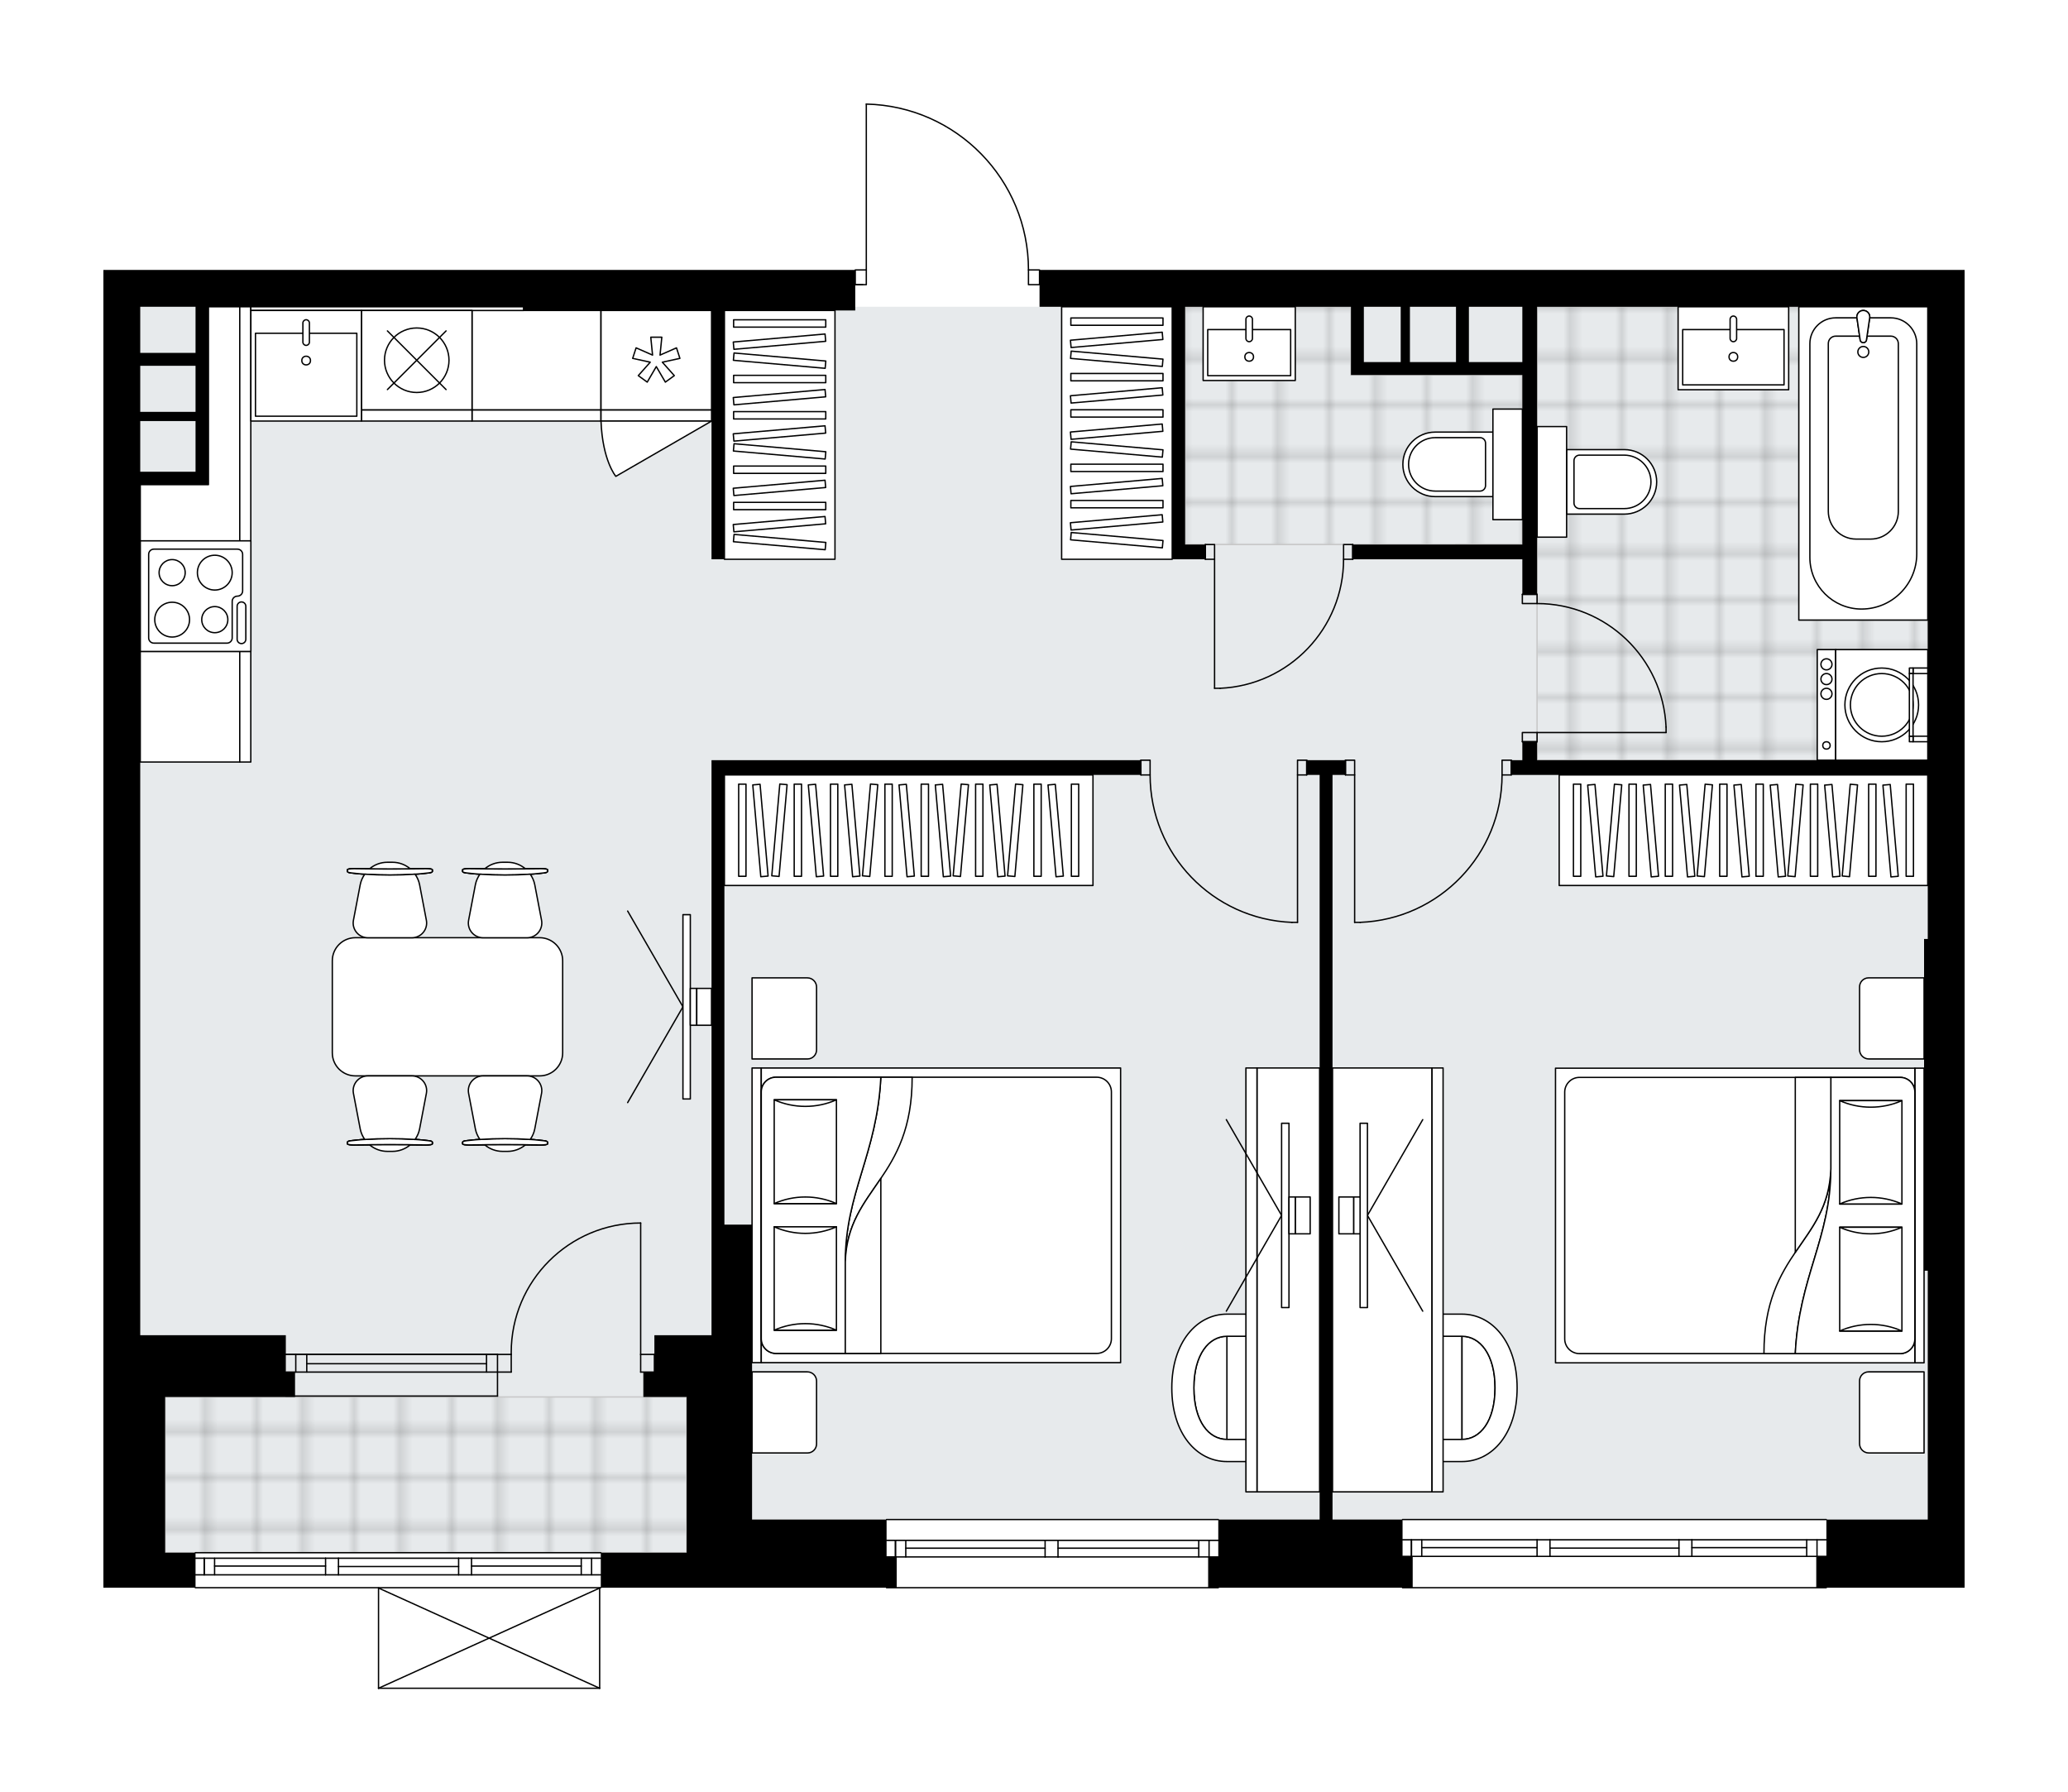 <svg xmlns="http://www.w3.org/2000/svg" xmlns:xlink="http://www.w3.org/1999/xlink" height="1733.13px" id="Layer_1" style="enable-background:new 0 0 2000 1733.13;" version="1.1" viewBox="0 0 2000 1733.13" width="2000px" x="0px" y="0px" xml:space="preserve">
<style type="text/css">
	.st0{fill:none;}
	.st1{opacity:0.25;fill:none;stroke:#070606;stroke-width:0.4;stroke-miterlimit:10;}
	.st2{fill:#FFFFFF;}
	.st3{fill:#E7EAEC;}
	.st4{fill:url(#SVGID_1_);stroke:#C8C8C8;stroke-width:1.3;stroke-miterlimit:10;}
	
		.st5{fill:url(#SVGID_00000158727662470647869270000012830414871807699103_);stroke:#C8C8C8;stroke-width:1.3;stroke-miterlimit:10;}
	
		.st6{fill:url(#SVGID_00000156580093330732840250000012269357204440360064_);stroke:#C8C8C8;stroke-width:1.3;stroke-miterlimit:10;}
	.st7{fill:none;stroke:#000000;stroke-width:1.3;stroke-linecap:round;stroke-linejoin:round;stroke-miterlimit:10;}
	.st8{fill:#FFFFFF;stroke:#000000;stroke-width:1.3;stroke-linecap:round;stroke-linejoin:round;stroke-miterlimit:10;}
	.st9{fill:none;stroke:#000000;stroke-width:1.3;stroke-linecap:round;stroke-linejoin:round;}
	.st10{fill:none;stroke:#000000;stroke-width:1.3;stroke-linecap:round;stroke-linejoin:round;stroke-dasharray:9.792,9.792;}
	.st11{font-family: 'Arial-BoldMT','Arial'; font-weight:bold;}
	.st12{font-size:93.409px;}
	.st13{font-size:79.038px;}
	.st14{font-family: 'ArialMT','Arial';}
	.st15{font-size:40px;}
</style>
<pattern height="14.57" id="New_Pattern_Swatch_2" patternUnits="userSpaceOnUse" style="overflow:visible;" viewBox="7.49 -22.06 14.57 14.57" width="14.57" x="-0.49" y="-132.95">
	<g>
		<rect class="st0" height="14.57" width="14.57" x="7.49" y="-22.06" />
		<g>
			<rect class="st1" height="7.29" width="7.29" x="14.77" y="-7.49" />
		</g>
		<g>
			<rect class="st1" height="7.29" width="7.29" x="0.2" y="-7.49" />
		</g>
		<g>
			<rect class="st1" height="7.29" width="7.29" x="22.06" y="-14.77" />
		</g>
		<g>
			<rect class="st1" height="7.29" width="7.29" x="7.49" y="-14.77" />
			<rect class="st1" height="7.29" width="7.29" x="14.77" y="-22.06" />
		</g>
		<g>
			<rect class="st1" height="7.29" width="7.29" x="0.2" y="-22.06" />
		</g>
		<g>
			<rect class="st1" height="7.29" width="7.29" x="22.06" y="-29.35" />
		</g>
		<g>
			<rect class="st1" height="7.29" width="7.29" x="7.49" y="-29.35" />
		</g>
	</g>
</pattern>
<path class="st2" d="M1900,261.01v646.93v285.15v65.94v276.24h-35.64h-97.52v0c0,0.36-0.29,0.65-0.65,0.65h-409.75  c-0.36,0-0.65-0.29-0.65-0.65v0h-176.92v0c0,0.36-0.29,0.65-0.65,0.65H857.43c-0.36,0-0.65-0.29-0.65-0.65l0,0H664.06h-11.43h-70.95  l0,0c0,0.36-0.29,0.65-0.65,0.65h-0.44v96.57c0,0,0,0,0,0.01c0,0.05-0.02,0.09-0.03,0.14c-0.01,0.04-0.01,0.08-0.03,0.12  c0,0,0,0.01,0,0.01c0,0.01-0.01,0.01-0.02,0.02c-0.05,0.09-0.12,0.17-0.2,0.23c-0.02,0.02-0.04,0.03-0.07,0.04  c-0.09,0.05-0.2,0.09-0.31,0.09H366.08c-0.12,0-0.22-0.04-0.31-0.09c-0.02-0.01-0.04-0.03-0.07-0.04c-0.08-0.06-0.15-0.14-0.2-0.23  c0-0.01-0.01-0.01-0.02-0.02c0,0,0-0.01,0-0.01c-0.02-0.04-0.02-0.08-0.03-0.12c-0.01-0.05-0.03-0.09-0.03-0.14c0,0,0,0,0-0.01  v-96.57H188.95c-0.36,0-0.65-0.29-0.65-0.65l0,0h-22.36h-6.24H100v-30.29v0v-213.86v-106.93V581.8V261.01h35.64h370.69h320.14v0  c0-0.36,0.29-0.65,0.65-0.65h10.04V100.65c0,0,0,0,0-0.01c0,0,0-0.01,0-0.01c0-0.05,0.02-0.1,0.03-0.15  c0.01-0.03,0.01-0.07,0.02-0.1c0.02-0.05,0.06-0.09,0.09-0.14c0.02-0.02,0.03-0.05,0.05-0.07c0.04-0.04,0.1-0.07,0.15-0.1  c0.02-0.01,0.04-0.03,0.06-0.04c0.08-0.03,0.16-0.05,0.25-0.05c0,0,0.01,0,0.02,0c42.33,0.94,81.95,18.13,111.56,48.4  c29.45,30.12,45.74,69.85,45.9,111.95h10.05c0.36,0,0.65,0.29,0.65,0.65v0h858.36H1900z" id="background" />
<g id="floor">
	<polygon class="st3" points="135.63,1291.11 159.69,1291.11 159.69,1501.4 664.05,1501.4 664.05,1469.32 1864.34,1469.32    1864.34,296.65 811.87,296.65 639.1,296.65 135.63,296.65  " />
	
		<pattern id="SVGID_1_" patternTransform="matrix(0 -6.287 6.287 0 26404.824 -50677.836)" xlink:href="#New_Pattern_Swatch_2">
	</pattern>
	<polygon class="st4" points="1864.34,735.07 1864.34,296.65 1486.52,296.65 1486.52,735.07  " />
	
		<pattern id="SVGID_00000183930492792137704030000013293619153290034080_" patternTransform="matrix(0 -6.287 6.287 0 26404.824 -50677.836)" xlink:href="#New_Pattern_Swatch_2">
	</pattern>
	
		<polygon points="   1146.12,296.65 1146.12,526.55 1408.11,526.55 1408.11,526.31 1472.26,526.31 1472.26,362.59 1306.53,362.59 1306.53,296.65  " style="fill:url(#SVGID_00000183930492792137704030000013293619153290034080_);stroke:#C8C8C8;stroke-width:1.3;stroke-miterlimit:10;" />
	
		<pattern id="SVGID_00000047019559710474542350000014313388385278049969_" patternTransform="matrix(0 -6.287 6.287 0 26404.824 -50677.836)" xlink:href="#New_Pattern_Swatch_2">
	</pattern>
	
		<polygon points="   664.05,1501.4 664.05,1350.81 159.69,1350.81 159.69,1501.4  " style="fill:url(#SVGID_00000047019559710474542350000014313388385278049969_);stroke:#C8C8C8;stroke-width:1.3;stroke-miterlimit:10;" />
	<g id="LINE_00000141448883991773100730000012109197133556807055_">
		<line class="st7" x1="481.14" x2="276.44" y1="1309.68" y2="1309.68" />
	</g>
	<g id="LINE_00000098182344257287172340000010772838804933746599_">
		<line class="st7" x1="481.14" x2="276.44" y1="1326.75" y2="1326.75" />
	</g>
	<g id="LINE_00000045613583006012854540000010973434207276439482_">
		<line class="st7" x1="470.52" x2="296.68" y1="1318.68" y2="1318.68" />
	</g>
	<g id="LINE_00000165226565130137657320000015078480039454299018_">
		<line class="st7" x1="286.05" x2="286.05" y1="1309.68" y2="1326.75" />
	</g>
	<g id="LINE_00000103952554072785671320000007885488845618240130_">
		<line class="st7" x1="470.52" x2="470.52" y1="1309.68" y2="1326.75" />
	</g>
	<g id="LINE_00000174573123091106177620000010336031720285820828_">
		<line class="st7" x1="481.14" x2="276.44" y1="1309.68" y2="1309.68" />
	</g>
	<g id="LINE_00000101783173255386814190000014666415785837844098_">
		<line class="st7" x1="276.44" x2="481.14" y1="1349.92" y2="1349.92" />
	</g>
	<g id="LINE_00000063597451488756565360000016275263235591956101_">
		<line class="st7" x1="296.68" x2="296.68" y1="1309.67" y2="1326.74" />
	</g>
	<g id="LINE_00000005261445000683613440000012786415632460805785_">
		<line class="st7" x1="481.14" x2="481.14" y1="1309.68" y2="1349.92" />
	</g>
	<g id="LINE_00000063594100986062586330000008511180597242473356_">
		<line class="st7" x1="188.95" x2="581.03" y1="1501.4" y2="1501.4" />
	</g>
	<g id="LINE_00000026124298163608975230000009445807532323812484_">
		<line class="st7" x1="197.55" x2="197.55" y1="1506.75" y2="1522.79" />
	</g>
	<g id="LINE_00000067917954997550494250000011586297595713268645_">
		<line class="st7" x1="572.12" x2="572.12" y1="1506.75" y2="1522.79" />
	</g>
	<g id="LINE_00000051355138457875215170000012474914226594500505_">
		<line class="st7" x1="314.86" x2="207.53" y1="1514.32" y2="1514.32" />
	</g>
	<g id="LINE_00000029762875803287006800000018396302411895548549_">
		<line class="st7" x1="562.14" x2="456.01" y1="1514.32" y2="1514.32" />
	</g>
	<g id="LINE_00000075134589445569701510000014146799176583103924_">
		<line class="st7" x1="562.14" x2="562.14" y1="1522.79" y2="1506.75" />
	</g>
	<g id="LINE_00000140719393633863030640000015560322148927453069_">
		<line class="st7" x1="197.55" x2="197.55" y1="1506.75" y2="1522.79" />
	</g>
	<g id="LINE_00000125566064965084849210000010678743762569591704_">
		<line class="st7" x1="207.53" x2="207.53" y1="1522.79" y2="1506.75" />
	</g>
	<g id="LINE_00000154401894562960195730000006558658976526401196_">
		<line class="st7" x1="327.34" x2="327.34" y1="1506.75" y2="1522.79" />
	</g>
	<g id="LINE_00000002377259169730565510000015644991711386832017_">
		<line class="st7" x1="327.34" x2="314.86" y1="1522.79" y2="1522.79" />
	</g>
	<g id="LINE_00000090262799883632198610000009877837804015315847_">
		<line class="st7" x1="314.86" x2="314.86" y1="1522.79" y2="1506.75" />
	</g>
	<g id="LINE_00000135655152267189260330000015778202965532433084_">
		<line class="st7" x1="314.86" x2="327.34" y1="1506.75" y2="1506.75" />
	</g>
	<g id="LINE_00000154388290812938687910000014888934900380317599_">
		<line class="st7" x1="581.03" x2="188.95" y1="1535.26" y2="1535.26" />
	</g>
	<g id="LINE_00000147183629216570732870000012414453470037535129_">
		<line class="st7" x1="456.01" x2="456.01" y1="1506.75" y2="1522.79" />
	</g>
	<g id="LINE_00000173158913317728020330000008161183084378821015_">
		<line class="st7" x1="456.01" x2="443.54" y1="1522.79" y2="1522.79" />
	</g>
	<g id="LINE_00000128451878637764951950000002005070302256232329_">
		<line class="st7" x1="443.54" x2="443.54" y1="1522.79" y2="1506.75" />
	</g>
	<g id="LINE_00000049186645391284763090000012423326076847421830_">
		<line class="st7" x1="443.54" x2="456.01" y1="1506.75" y2="1506.75" />
	</g>
	<g id="LINE_00000128450432001970407020000000578768450992253344_">
		<line class="st7" x1="443.54" x2="327.34" y1="1514.77" y2="1514.77" />
	</g>
	<g id="LWPOLYLINE_00000021814324406670643420000014503934674829853881_">
		<line class="st7" x1="456.01" x2="581.03" y1="1506.75" y2="1506.75" />
	</g>
	<g id="LWPOLYLINE_00000117654922562784357670000002136579228100450209_">
		<line class="st7" x1="443.54" x2="327.34" y1="1506.75" y2="1506.75" />
	</g>
	<g id="LWPOLYLINE_00000066485087728860553080000018336521713537249154_">
		<line class="st7" x1="314.86" x2="188.95" y1="1506.75" y2="1506.75" />
	</g>
	<g id="LWPOLYLINE_00000020377611686653753760000014158078760634507707_">
		<line class="st7" x1="456.01" x2="581.03" y1="1522.79" y2="1522.79" />
	</g>
	<g id="LWPOLYLINE_00000024686056309891404770000012382625987518045336_">
		<line class="st7" x1="443.54" x2="327.34" y1="1522.79" y2="1522.79" />
	</g>
	<g id="LWPOLYLINE_00000182493076581989640600000003115351267866029476_">
		<line class="st7" x1="314.86" x2="188.95" y1="1522.79" y2="1522.79" />
	</g>
	<g id="LINE_00000103983183616416549090000012082603499143580559_">
		<line class="st7" x1="857.43" x2="1178.22" y1="1469.32" y2="1469.32" />
	</g>
	<g id="LINE_00000090276689938819142780000013659655988995172509_">
		<line class="st7" x1="1178.22" x2="1023.22" y1="1505.5" y2="1505.5" />
	</g>
	<g id="LINE_00000107584568290369707530000002678634996046437047_">
		<line class="st7" x1="1010.74" x2="857.43" y1="1505.5" y2="1505.5" />
	</g>
	<g id="LINE_00000002371480472484522540000013690159797770840492_">
		<line class="st7" x1="866.02" x2="866.02" y1="1489.46" y2="1505.5" />
	</g>
	<g id="LINE_00000001631593186984397820000003743358290613406110_">
		<line class="st7" x1="1169.31" x2="1169.31" y1="1489.46" y2="1505.5" />
	</g>
	<g id="LINE_00000038412732170494166860000003504349343117951928_">
		<line class="st7" x1="1178.22" x2="1023.22" y1="1489.46" y2="1489.46" />
	</g>
	<g id="LINE_00000155857683279534793460000009164375208961036698_">
		<line class="st7" x1="1010.74" x2="857.43" y1="1489.46" y2="1489.46" />
	</g>
	<g id="LINE_00000108278738871779335380000003501863001929346460_">
		<line class="st7" x1="1010.74" x2="876" y1="1497.04" y2="1497.04" />
	</g>
	<g id="LINE_00000096753747147914620500000011376751676854075025_">
		<line class="st7" x1="1159.33" x2="1023.22" y1="1497.04" y2="1497.04" />
	</g>
	<g id="LINE_00000033327493457516534500000002469712394717883288_">
		<line class="st7" x1="1159.33" x2="1159.33" y1="1505.5" y2="1489.46" />
	</g>
	<g id="LINE_00000023994966215795843820000010208606517403540100_">
		<line class="st7" x1="866.02" x2="866.02" y1="1489.46" y2="1505.5" />
	</g>
	<g id="LINE_00000085931456536867329050000013869099243169357752_">
		<line class="st7" x1="876" x2="876" y1="1505.5" y2="1489.46" />
	</g>
	<g id="LINE_00000172409807737362982530000002040112180293935789_">
		<line class="st7" x1="1023.22" x2="1023.22" y1="1489.46" y2="1505.5" />
	</g>
	<g id="LINE_00000142170108774633865820000012380133305930692541_">
		<line class="st7" x1="1023.22" x2="1010.74" y1="1505.5" y2="1505.5" />
	</g>
	<g id="LINE_00000029030894648534965220000008016970780751450769_">
		<line class="st7" x1="1010.74" x2="1010.74" y1="1505.5" y2="1489.46" />
	</g>
	<g id="LINE_00000049206437544925226730000007043288132466062014_">
		<line class="st7" x1="1010.74" x2="1023.22" y1="1489.46" y2="1489.46" />
	</g>
	<g id="LINE_00000090291169190824652540000007526037142778483117_">
		<line class="st7" x1="1178.22" x2="857.43" y1="1535.26" y2="1535.26" />
	</g>
	<g id="LINE_00000176011179326044401550000012626852545965731000_">
		<line class="st7" x1="1356.44" x2="1766.18" y1="1469.32" y2="1469.32" />
	</g>
	<g id="LINE_00000052106050381848762060000015526959515556477340_">
		<line class="st7" x1="1365.03" x2="1365.03" y1="1488.93" y2="1504.97" />
	</g>
	<g id="LINE_00000144297232733771972750000012240478555453028248_">
		<line class="st7" x1="1757.27" x2="1757.27" y1="1488.93" y2="1504.97" />
	</g>
	<g id="LINE_00000000212659426648308420000015980225301041400510_">
		<line class="st7" x1="1486.53" x2="1375.01" y1="1496.5" y2="1496.5" />
	</g>
	<g id="LINE_00000077303538762477549490000009820449517731977653_">
		<line class="st7" x1="1747.29" x2="1636.24" y1="1496.5" y2="1496.5" />
	</g>
	<g id="LINE_00000181803449200116357600000015268689106319217305_">
		<line class="st7" x1="1747.29" x2="1747.29" y1="1504.97" y2="1488.93" />
	</g>
	<g id="LINE_00000076566576109668315140000016737297567127388587_">
		<line class="st7" x1="1365.03" x2="1365.03" y1="1488.93" y2="1504.97" />
	</g>
	<g id="LINE_00000013878025342493151820000015961417860906724493_">
		<line class="st7" x1="1375.01" x2="1375.01" y1="1504.97" y2="1488.93" />
	</g>
	<g id="LINE_00000089536804304062860380000004971395985801883580_">
		<line class="st7" x1="1499.01" x2="1499.01" y1="1488.93" y2="1504.97" />
	</g>
	<g id="LINE_00000013892177523251199100000002614776063766044032_">
		<line class="st7" x1="1499.01" x2="1486.53" y1="1504.97" y2="1504.97" />
	</g>
	<g id="LINE_00000152953926272430282740000005306086191104408454_">
		<line class="st7" x1="1486.53" x2="1486.53" y1="1504.97" y2="1488.93" />
	</g>
	<g id="LINE_00000137125528738276540230000000247841649121230723_">
		<line class="st7" x1="1486.53" x2="1499.01" y1="1488.93" y2="1488.93" />
	</g>
	<g id="LINE_00000029036539161606331650000000642541822589133443_">
		<line class="st7" x1="1766.18" x2="1356.44" y1="1535.26" y2="1535.26" />
	</g>
	<g id="LINE_00000021813927004124157930000008126432743706189986_">
		<line class="st7" x1="1636.24" x2="1636.24" y1="1488.93" y2="1504.97" />
	</g>
	<g id="LINE_00000141446901755105176650000001937982882890843791_">
		<line class="st7" x1="1636.24" x2="1623.76" y1="1504.97" y2="1504.97" />
	</g>
	<g id="LINE_00000100375556300742469280000001114207495731739071_">
		<line class="st7" x1="1623.76" x2="1623.76" y1="1504.97" y2="1488.93" />
	</g>
	<g id="LINE_00000108284995627247574490000013597213664758509697_">
		<line class="st7" x1="1623.76" x2="1636.24" y1="1488.93" y2="1488.93" />
	</g>
	<g id="LINE_00000052790445787318639110000007164217120096162988_">
		<line class="st7" x1="1623.76" x2="1499.01" y1="1496.95" y2="1496.95" />
	</g>
	<g id="LWPOLYLINE_00000005948592902100719970000005588400499942582417_">
		<line class="st7" x1="1636.24" x2="1766.18" y1="1488.93" y2="1488.93" />
	</g>
	<g id="LWPOLYLINE_00000044165273704034211310000004419470115179851955_">
		<line class="st7" x1="1623.76" x2="1499.01" y1="1488.93" y2="1488.93" />
	</g>
	<g id="LWPOLYLINE_00000006691775184106483800000003845384496683097266_">
		<line class="st7" x1="1486.53" x2="1356.44" y1="1488.93" y2="1488.93" />
	</g>
	<g id="LWPOLYLINE_00000156574700723491712640000012645971149913710499_">
		<line class="st7" x1="1636.24" x2="1766.18" y1="1504.97" y2="1504.97" />
	</g>
	<g id="LWPOLYLINE_00000115474621775802044850000001863885087547415714_">
		<line class="st7" x1="1623.76" x2="1499.01" y1="1504.97" y2="1504.97" />
	</g>
	<g id="LWPOLYLINE_00000014633102340021759100000016919872912155497142_">
		<line class="st7" x1="1486.53" x2="1356.44" y1="1504.97" y2="1504.97" />
	</g>
	<g id="LWPOLYLINE_00000069357962218234486530000009525404812936948365_">
		<rect class="st7" height="14.26" width="8.91" x="1301.19" y="735.07" />
	</g>
	<g id="LWPOLYLINE_00000049200442217534946020000001623014216914006941_">
		<rect class="st7" height="14.26" width="8.91" x="1452.67" y="735.07" />
	</g>
	<g id="LINE_00000059312095383498516240000016662662995886341816_">
		<line class="st7" x1="1301.19" x2="1301.19" y1="749.32" y2="735.07" />
	</g>
	<g id="LINE_00000051376438254219035230000007227001316073530271_">
		<line class="st7" x1="1461.58" x2="1461.58" y1="749.32" y2="735.07" />
	</g>
	<g id="LINE_00000107548132409234830960000000112341041570372261_">
		<line class="st7" x1="1310.1" x2="1310.1" y1="749.32" y2="891.9" />
	</g>
	<g id="LINE_00000089549424816331714130000010150565003223514018_">
		<line class="st7" x1="1315.45" x2="1310.1" y1="891.9" y2="891.9" />
	</g>
	<g id="ARC_00000127026500135372968150000001851696197386125461_">
		<path class="st7" d="M1452.67,749.32c-0.04,76.66-60.62,139.61-137.23,142.57" />
	</g>
	<g id="LWPOLYLINE_00000142169866443578161450000008469002322868242068_">
		<rect class="st7" height="14.26" width="8.91" x="1254.85" y="735.07" />
	</g>
	<g id="LWPOLYLINE_00000024689785965340689280000013005042031124643205_">
		<rect class="st7" height="14.26" width="8.91" x="1103.37" y="735.07" />
	</g>
	<g id="LINE_00000128465021053948678100000007498674759774340018_">
		<line class="st7" x1="1263.76" x2="1263.76" y1="749.32" y2="735.07" />
	</g>
	<g id="LINE_00000100356905166319301050000013293771094568225444_">
		<line class="st7" x1="1103.37" x2="1103.37" y1="749.32" y2="735.07" />
	</g>
	<g id="LINE_00000159428405005209523940000016181414128625257636_">
		<line class="st7" x1="1254.85" x2="1254.85" y1="749.32" y2="891.9" />
	</g>
	<g id="LINE_00000132808926527741461230000011239259178626795183_">
		<line class="st7" x1="1249.51" x2="1254.85" y1="891.9" y2="891.9" />
	</g>
	<g id="ARC_00000103976395936121218960000013500165488697561744_">
		<path class="st7" d="M1249.51,891.9c-76.61-2.97-137.19-65.91-137.23-142.57" />
	</g>
	<g id="LWPOLYLINE_00000056429933731099948490000012028214861657620892_">
		<rect class="st7" height="14.26" width="8.91" x="1165.72" y="526.55" />
	</g>
	<g id="LWPOLYLINE_00000170242857151759021500000009062672733084365697_">
		<rect class="st7" height="14.26" width="8.91" x="1299.39" y="526.55" />
	</g>
	<g id="LINE_00000126302793284012046770000005970901704005390777_">
		<line class="st7" x1="1165.72" x2="1165.72" y1="540.81" y2="526.55" />
	</g>
	<g id="LINE_00000116221525542870841260000003680397163086482833_">
		<line class="st7" x1="1308.3" x2="1308.3" y1="540.81" y2="526.55" />
	</g>
	<g id="LINE_00000170997991245124519020000004639290282423496615_">
		<line class="st7" x1="1174.63" x2="1174.63" y1="540.81" y2="665.56" />
	</g>
	<g id="ARC_00000067936121842298218720000015583038576045305527_">
		<path class="st7" d="M1299.39,540.81c-0.04,66.82-52.65,121.78-119.41,124.75" />
	</g>
	<g id="LINE_00000132795573215824728620000006938171729032472195_">
		<line class="st7" x1="1174.63" x2="1179.98" y1="665.56" y2="665.56" />
	</g>
	<g id="LWPOLYLINE_00000085959244878878553970000001199304770734032520_">
		<rect class="st7" height="8.91" width="14.26" x="1472.28" y="708.35" />
	</g>
	<g id="LWPOLYLINE_00000164504987976346470190000013327005617722036666_">
		<rect class="st7" height="8.91" width="14.26" x="1472.28" y="574.69" />
	</g>
	<g id="LINE_00000029006808064557177680000008454521794471481010_">
		<line class="st7" x1="1486.53" x2="1472.28" y1="717.26" y2="717.26" />
	</g>
	<g id="LINE_00000158029248367314001140000003201823782761240742_">
		<line class="st7" x1="1486.53" x2="1472.28" y1="574.69" y2="574.69" />
	</g>
	<g id="LINE_00000065036428804816787340000008722402558259288241_">
		<line class="st7" x1="1486.53" x2="1611.29" y1="708.35" y2="708.35" />
	</g>
	<g id="ARC_00000021119230733579622380000018004930303231896465_">
		<path class="st7" d="M1486.53,583.6c66.82,0.04,121.78,52.65,124.75,119.41" />
	</g>
	<g id="LINE_00000077293440430650148120000014053117874640625805_">
		<line class="st7" x1="1611.29" x2="1611.29" y1="708.35" y2="703.01" />
	</g>
	<g id="ARC_00000132783879709759258860000000300133582397054618_">
		<path class="st7" d="M994.65,261.01c0-87.2-69.66-158.42-156.83-160.36" />
	</g>
	<g id="LINE_00000163765878718214300520000018272273350147333053_">
		<line class="st7" x1="834.26" x2="827.13" y1="275.26" y2="275.26" />
	</g>
	<g id="LINE_00000150090868890487325540000006191206088372561836_">
		<line class="st7" x1="837.82" x2="837.82" y1="261.01" y2="100.65" />
	</g>
	<g id="LWPOLYLINE_00000157304767792159970900000004256608416611316618_">
		<rect class="st7" height="14.26" width="10.69" x="994.65" y="261.01" />
	</g>
	<g id="LWPOLYLINE_00000000207684785593330500000014856052971267985071_">
		<rect class="st7" height="14.26" width="10.69" x="827.13" y="261.01" />
	</g>
	<g id="ARC_00000031208963594469706290000000612778033389283488_">
		<path class="st7" d="M494.42,1309.68c-0.01-0.62-0.01-1.24-0.01-1.86c-0.01-69.15,56.04-125.2,125.19-125.21" />
	</g>
	<g id="LINE_00000108298888233271017620000012441530802218708152_">
		<line class="st7" x1="619.6" x2="619.6" y1="1309.68" y2="1182.61" />
	</g>
	<g id="LINE_00000050647806368700565610000014435438191460384651_">
		<line class="st7" x1="481.14" x2="494.42" y1="1309.68" y2="1309.68" />
	</g>
	<g id="LINE_00000111185642965290350090000009648462329648359590_">
		<line class="st7" x1="494.42" x2="494.42" y1="1309.68" y2="1326.75" />
	</g>
	<g id="LINE_00000012438710198938804980000016504132538605307311_">
		<line class="st7" x1="494.42" x2="481.14" y1="1326.75" y2="1326.75" />
	</g>
	<g id="LINE_00000031900121985928506030000003417352834834300600_">
		<line class="st7" x1="632.87" x2="619.6" y1="1326.75" y2="1326.75" />
	</g>
	<g id="LINE_00000083066653751438216180000015300033115118575000_">
		<line class="st7" x1="619.6" x2="619.6" y1="1326.75" y2="1309.68" />
	</g>
	<g id="LINE_00000112620288916202950190000009655983550135977914_">
		<line class="st7" x1="619.6" x2="632.87" y1="1309.68" y2="1309.68" />
	</g>
	<g id="LINE_00000084501849589112574690000017219024514226872481_">
		<line class="st7" x1="632.87" x2="632.87" y1="1326.75" y2="1309.68" />
	</g>
	<g id="LINE_00000130614687287489823120000017411690558281023129_">
		<line class="st7" x1="579.94" x2="366.08" y1="1632.48" y2="1632.48" />
	</g>
	<g id="LINE_00000026149612750951551220000001690597900625835196_">
		<line class="st7" x1="366.08" x2="366.08" y1="1632.48" y2="1535.57" />
	</g>
	<g id="LINE_00000033343269308705951560000012315859925476631225_">
		<line class="st7" x1="579.94" x2="579.94" y1="1535.57" y2="1632.48" />
	</g>
	<g id="LWPOLYLINE_00000047762419101957632600000003023026310860797331_">
		<line class="st7" x1="366.08" x2="579.94" y1="1535.57" y2="1632.48" />
	</g>
	<g id="LWPOLYLINE_00000032609182290158213170000008265635527822115763_">
		<line class="st7" x1="579.94" x2="366.08" y1="1535.57" y2="1632.48" />
	</g>
	<g>
		<path d="M1864.36,261.01h-859.01v35.64h128.32v229.9v14.26h32.06v-14.26h-19.59v-229.9h160.4v53.47v12.48h8.91h92.67h12.48h51.68    v163.96H1308.3v14.26h163.98v33.88h14.26V296.65h377.82v438.42h-377.82v-17.8h-14.26v17.8h-10.69v14.26h402.77v158.61h-3.56    v285.15v35.64h3.56v30.3v210.3h-98.02v35.64h-9.8v30.3h9.8h98.02H1900v-276.24v-65.94V907.94V261.01H1864.36z M1319.01,350.12    v-53.47h35.64v53.47H1319.01z M1408.12,350.12h-44.55v-53.47h44.55V350.12z M1472.28,350.12h-51.68v-53.47h51.68V350.12z" />
		<polygon points="688.12,735.07 688.12,1184.17 688.12,1291.11 632.87,1291.11 632.87,1326.75 622.18,1326.75 622.18,1350.81     632.87,1350.81 664.06,1350.81 664.06,1469.32 664.06,1501.4 652.63,1501.4 581.03,1501.4 581.03,1535.26 652.63,1535.26     664.06,1535.26 857.43,1535.26 867.23,1535.26 867.23,1504.97 857.43,1504.97 857.43,1469.32 727.33,1469.32 727.33,1350.81     727.33,1291.11 727.33,1184.17 700.59,1184.17 700.59,749.32 1103.37,749.32 1103.37,735.07 700.59,735.07   " />
		<polygon points="1356.44,1469.32 1288.71,1469.32 1288.71,749.32 1301.19,749.32 1301.19,735.07 1263.76,735.07 1263.76,749.32     1276.24,749.32 1276.24,1469.32 1178.22,1469.32 1178.22,1505.5 1168.42,1505.5 1168.42,1535.26 1366.24,1535.26 1366.24,1505.5     1356.44,1505.5   " />
		<path d="M688.12,300.21v240.59h12.48V300.21h126.53v-39.21H506.34H135.64H100V581.8v602.38v106.93v213.86v0v30.29h59.7h6.24h23.17    v-33.86h-23.17h-6.24v-150.59h116.73h8.91v-24.06h-8.91v-35.64H159.7h-24.06v-106.93V581.8V468.63h53.47h12.48v-17.82V296.65    h304.75v3.56H688.12z M135.64,353.68h53.47v44.55h-53.47V353.68z M189.11,456.15h-53.47v-49.01h53.47v43.66V456.15z M189.11,341.2    h-53.47v-44.55h53.47V341.2z" />
	</g>
</g>
<g id="mebel">
	<g>
		<path class="st8" d="M1798.42,954.3v60.76c0,4.92,3.99,8.91,8.91,8.91h53.47v-78.42h-53.63    C1802.33,945.56,1798.42,949.47,1798.42,954.3z" />
		<path class="st8" d="M1798.42,1335.28v60.76c0,4.92,3.99,8.91,8.91,8.91h53.47v-78.42h-53.63    C1802.33,1326.54,1798.42,1330.46,1798.42,1335.28z" />
		<g>
			
				<rect class="st8" height="8.91" transform="matrix(-1.836970e-16 1 -1 -1.836970e-16 3031.676 -680.997)" width="284.91" x="1713.88" y="1170.88" />
			
				<rect class="st8" height="347.52" transform="matrix(-1.836970e-16 1 -1 -1.836970e-16 2853.458 -502.779)" width="284.91" x="1535.67" y="1001.58" />
			<path class="st8" d="M1851.88,1056.06v238.57c0,7.87-6.38,14.26-14.26,14.26h-310.1c-7.87,0-14.26-6.38-14.26-14.26v-238.57     c0-7.87,6.38-14.26,14.26-14.26h310.1C1845.5,1041.8,1851.88,1048.18,1851.88,1056.06z" />
			<path class="st8" d="M1736.25,1308.88c3.65-74.52,34.36-111.45,34.38-178.54c-2.43,71.8-64.81,79.46-64.68,178.54     L1736.25,1308.88z" />
			<g>
				<path class="st8" d="M1736.25,1308.88c3.65-74.52,34.36-111.45,34.38-178.54l0-88.54h66.99c7.87,0,14.26,6.38,14.26,14.26      v238.57c0,7.87-6.38,14.26-14.26,14.26L1736.25,1308.88L1736.25,1308.88z" />
			</g>
			
				<rect class="st8" height="60.18" transform="matrix(-1.836970e-16 1 -1 -1.836970e-16 2923.531 -695.045)" width="99.98" x="1759.3" y="1084.15" />
			<path class="st8" d="M1779.2,1164.23c18.9-8.47,41.28-8.47,60.18,0H1779.2z" />
			<path class="st8" d="M1839.38,1064.25c-18.9,8.47-41.28,8.47-60.18,0H1839.38z" />
			
				<rect class="st8" height="60.18" transform="matrix(-1.836970e-16 1 -1 -1.836970e-16 3046.16 -572.417)" width="100.37" x="1759.11" y="1206.78" />
			<path class="st8" d="M1779.2,1287.05c18.9-8.5,41.28-8.5,60.18,0H1779.2z" />
			<path class="st8" d="M1839.38,1186.69c-18.9,8.5-41.28,8.5-60.18,0H1839.38z" />
			<g>
				<path class="st8" d="M1770.63,1130.34v-88.54h-34.38v169.18C1752.47,1187,1769.39,1167.05,1770.63,1130.34z" />
			</g>
		</g>
	</g>
	<g>
		<path class="st8" d="M789.7,1396.21v-60.76c0-4.92-3.99-8.91-8.91-8.91h-53.47v78.42h53.63    C785.79,1404.96,789.7,1401.04,789.7,1396.21z" />
		<path class="st8" d="M789.7,1015.23v-60.76c0-4.92-3.99-8.91-8.91-8.91h-53.47v78.42h53.63    C785.79,1023.98,789.7,1020.06,789.7,1015.23z" />
		<g>
			
				<rect class="st8" height="8.91" transform="matrix(4.503670e-11 -1 1 4.503670e-11 -443.396 1906.96)" width="284.91" x="589.33" y="1170.72" />
			
				<rect class="st8" height="347.52" transform="matrix(4.503670e-11 -1 1 4.503670e-11 -265.178 2085.178)" width="284.91" x="767.55" y="1001.42" />
			<path class="st8" d="M736.24,1294.46v-238.57c0-7.87,6.38-14.26,14.26-14.26h310.1c7.87,0,14.26,6.38,14.26,14.26v238.57     c0,7.87-6.38,14.26-14.26,14.26H750.5C742.62,1308.72,736.24,1302.34,736.24,1294.46z" />
			<path class="st8" d="M851.86,1041.64c-3.65,74.52-34.36,111.45-34.38,178.54c2.43-71.8,64.81-79.46,64.68-178.54L851.86,1041.64z     " />
			<g>
				<path class="st8" d="M851.86,1041.64c-3.65,74.52-34.36,111.45-34.38,178.54l0,88.54H750.5c-7.87,0-14.26-6.38-14.26-14.26      v-238.57c0-7.87,6.38-14.26,14.26-14.26L851.86,1041.64L851.86,1041.64z" />
			</g>
			
				<rect class="st8" height="60.18" transform="matrix(4.604789e-11 -1 1 4.604789e-11 -457.444 2015.105)" width="99.98" x="728.84" y="1206.18" />
			<path class="st8" d="M808.92,1186.28c-18.9,8.47-41.28,8.47-60.18,0H808.92z" />
			<path class="st8" d="M748.74,1286.26c18.9-8.47,41.28-8.47,60.18,0H748.74z" />
			
				<rect class="st8" height="60.18" transform="matrix(4.511886e-11 -1 1 4.511886e-11 -334.815 1892.477)" width="100.37" x="728.65" y="1083.56" />
			<path class="st8" d="M808.92,1063.46c-18.9,8.5-41.28,8.5-60.18,0H808.92z" />
			<path class="st8" d="M748.74,1163.83c18.9-8.5,41.28-8.5,60.18,0H748.74z" />
			<g>
				<path class="st8" d="M817.49,1220.18v88.54h34.38v-169.18C835.64,1163.52,818.73,1183.47,817.49,1220.18z" />
			</g>
		</g>
	</g>
	<g>
		<g>
			<g>
				<path class="st8" d="M1324.75,1378.55v-73.11c0-7.36,5.97-13.33,13.32-13.33h75.88v99.76h-75.88      C1330.72,1391.88,1324.75,1385.91,1324.75,1378.55z" />
				<path class="st8" d="M1413.95,1292.12c17.31,0,31.94,17.42,31.94,49.9c0,32.48-14.45,49.86-31.94,49.86V1292.12z" />
				<path class="st8" d="M1413.95,1413.27c29.19,0,53.28-26.95,53.28-71.25s-24.41-71.29-53.28-71.29h-75.83v21.39h75.83      c17.31,0,31.94,17.42,31.94,49.9c0,32.48-14.45,49.86-31.94,49.86h-75.83v21.39H1413.95z" />
			</g>
		</g>
		<g>
			
				<rect class="st8" height="96.24" transform="matrix(-3.521527e-10 -1 1 -3.521527e-10 99.189 2574.459)" width="409.9" x="1131.87" y="1189.52" />
			
				<rect class="st8" height="10.69" transform="matrix(-1.882132e-10 -1 1 -1.882132e-10 152.655 2627.925)" width="409.9" x="1185.34" y="1232.29" />
		</g>
		<g>
			<g>
				<g id="LINE_00000177476718816251596820000008218685709299938957_">
					<line class="st8" x1="1322.48" x2="1375.95" y1="1175.26" y2="1267.86" />
				</g>
				<g id="LINE_00000026146441263540245990000007581694127594113444_">
					<line class="st8" x1="1322.48" x2="1375.95" y1="1175.26" y2="1082.65" />
				</g>
			</g>
			
				<rect class="st8" height="178.22" transform="matrix(-1 1.765733e-10 -1.765733e-10 -1 2637.836 2350.518)" width="7.13" x="1315.35" y="1086.15" />
			<rect class="st8" height="35.64" width="6.24" x="1309.12" y="1157.44" />
			
				<rect class="st8" height="35.64" transform="matrix(-1 1.852486e-10 -1.852486e-10 -1 2603.975 2350.518)" width="14.26" x="1294.86" y="1157.44" />
		</g>
	</g>
	<g>
		
			<rect class="st8" height="356.44" transform="matrix(1.441505e-10 -1 1 1.441505e-10 883.348 2488.915)" width="106.93" x="1632.67" y="624.57" />
		<g>
			
				<rect class="st8" height="7.08" transform="matrix(1.347669e-10 -1 1 1.347669e-10 776.171 2381.738)" width="89.11" x="1534.4" y="799.24" />
			
				<rect class="st8" height="7.08" transform="matrix(1.347474e-10 -1 1 1.347474e-10 811.26 2416.826)" width="89.11" x="1569.49" y="799.24" />
			
				<rect class="st8" height="7.08" transform="matrix(1.355228e-10 -1 1 1.355228e-10 863.893 2469.459)" width="89.11" x="1622.12" y="799.24" />
			
				<rect class="st8" height="7.08" transform="matrix(1.347474e-10 -1 1 1.347474e-10 898.981 2504.548)" width="89.11" x="1657.21" y="799.24" />
			
				<rect class="st8" height="7.08" transform="matrix(1.347474e-10 -1 1 1.347474e-10 951.614 2557.181)" width="89.11" x="1709.84" y="799.24" />
			
				<rect class="st8" height="7.08" transform="matrix(0.087 -0.996 0.996 0.087 625.595 2288.285)" width="89.11" x="1516.86" y="799.24" />
			
				<rect class="st8" height="7.08" transform="matrix(0.087 -0.996 0.996 0.087 705.672 2375.673)" width="89.11" x="1604.58" y="799.24" />
			
				<rect class="st8" height="7.08" transform="matrix(0.087 -0.996 0.996 0.087 785.748 2463.061)" width="89.11" x="1692.3" y="799.24" />
			
				<rect class="st8" height="7.08" transform="matrix(-0.087 -0.996 0.996 -0.087 935.914 2463.174)" width="89.11" x="1551.94" y="799.24" />
			
				<rect class="st8" height="7.08" transform="matrix(-0.087 -0.996 0.996 -0.087 974.061 2498.129)" width="89.11" x="1587.03" y="799.24" />
			
				<rect class="st8" height="7.08" transform="matrix(-0.087 -0.996 0.996 -0.087 1031.281 2550.562)" width="89.11" x="1639.67" y="799.24" />
			
				<rect class="st8" height="7.08" transform="matrix(-0.087 -0.996 0.996 -0.087 1069.428 2585.517)" width="89.11" x="1674.75" y="799.24" />
			
				<rect class="st8" height="7.08" transform="matrix(0.087 -0.996 0.996 0.087 833.794 2515.493)" width="89.11" x="1744.93" y="799.24" />
			
				<rect class="st8" height="7.08" transform="matrix(-0.087 -0.996 0.996 -0.087 1126.649 2637.95)" width="89.11" x="1727.39" y="799.24" />
			
				<rect class="st8" height="7.08" transform="matrix(1.347669e-10 -1 1 1.347669e-10 722.467 2328.034)" width="89.11" x="1480.7" y="799.24" />
			
				<rect class="st8" height="7.08" transform="matrix(-0.087 -0.996 0.996 -0.087 877.53 2409.675)" width="89.11" x="1498.24" y="799.24" />
			
				<rect class="st8" height="7.08" transform="matrix(1.339915e-10 -1 1 1.339915e-10 1007.958 2613.525)" width="89.11" x="1766.19" y="799.24" />
			
				<rect class="st8" height="7.08" transform="matrix(1.347474e-10 -1 1 1.347474e-10 1044.229 2649.796)" width="89.11" x="1802.46" y="799.24" />
			
				<rect class="st8" height="7.08" transform="matrix(-0.087 -0.996 0.996 -0.087 1187.903 2694.08)" width="89.11" x="1783.73" y="799.24" />
		</g>
	</g>
	<g>
		
			<rect class="st8" height="356.44" transform="matrix(1.440655e-10 -1 1 1.440655e-10 76.021 1681.588)" width="106.93" x="825.34" y="624.57" />
		<g>
			
				<rect class="st8" height="7.08" transform="matrix(1.348291e-10 -1 1 1.348291e-10 -31.156 1574.411)" width="89.11" x="727.07" y="799.24" />
			
				<rect class="st8" height="7.08" transform="matrix(1.346959e-10 -1 1 1.346959e-10 3.933 1609.5)" width="89.11" x="762.16" y="799.24" />
			
				<rect class="st8" height="7.08" transform="matrix(1.353389e-10 -1 1 1.353389e-10 56.566 1662.133)" width="89.11" x="814.79" y="799.24" />
			
				<rect class="st8" height="7.08" transform="matrix(1.348184e-10 -1 1 1.348184e-10 91.655 1697.222)" width="89.11" x="849.88" y="799.24" />
			
				<rect class="st8" height="7.08" transform="matrix(1.346248e-10 -1 1 1.346248e-10 144.288 1749.855)" width="89.11" x="902.52" y="799.24" />
			
				<rect class="st8" height="7.08" transform="matrix(0.087 -0.996 0.996 0.087 -111.368 1484.03)" width="89.11" x="709.53" y="799.24" />
			
				<rect class="st8" height="7.08" transform="matrix(0.087 -0.996 0.996 0.087 -31.292 1571.418)" width="89.11" x="797.25" y="799.24" />
			
				<rect class="st8" height="7.08" transform="matrix(0.087 -0.996 0.996 0.087 48.785 1658.806)" width="89.11" x="884.97" y="799.24" />
			
				<rect class="st8" height="7.08" transform="matrix(-0.087 -0.996 0.996 -0.087 58.224 1658.92)" width="89.11" x="744.62" y="799.24" />
			
				<rect class="st8" height="7.08" transform="matrix(-0.087 -0.996 0.996 -0.087 96.371 1693.875)" width="89.11" x="779.71" y="799.24" />
			
				<rect class="st8" height="7.08" transform="matrix(-0.087 -0.996 0.996 -0.087 153.591 1746.307)" width="89.11" x="832.34" y="799.24" />
			
				<rect class="st8" height="7.08" transform="matrix(-0.087 -0.996 0.996 -0.087 191.738 1781.263)" width="89.11" x="867.43" y="799.24" />
			
				<rect class="st8" height="7.08" transform="matrix(0.087 -0.996 0.996 0.087 96.83 1711.239)" width="89.11" x="937.61" y="799.24" />
			
				<rect class="st8" height="7.08" transform="matrix(-0.087 -0.996 0.996 -0.087 248.959 1833.696)" width="89.11" x="920.06" y="799.24" />
			
				<rect class="st8" height="7.08" transform="matrix(1.348797e-10 -1 1 1.348797e-10 -84.86 1520.707)" width="89.11" x="673.37" y="799.24" />
			
				<rect class="st8" height="7.08" transform="matrix(-0.087 -0.996 0.996 -0.087 -0.16 1605.42)" width="89.11" x="690.91" y="799.24" />
			
				<rect class="st8" height="7.08" transform="matrix(1.345227e-10 -1 1 1.345227e-10 200.632 1806.199)" width="89.11" x="958.86" y="799.24" />
			
				<rect class="st8" height="7.08" transform="matrix(1.348699e-10 -1 1 1.348699e-10 236.902 1842.469)" width="89.11" x="995.13" y="799.24" />
			
				<rect class="st8" height="7.08" transform="matrix(-0.087 -0.996 0.996 -0.087 310.213 1889.825)" width="89.11" x="976.41" y="799.24" />
		</g>
	</g>
	<g>
		<rect class="st8" height="244.16" width="106.93" x="1026.73" y="296.64" />
		<g>
			<rect class="st8" height="7.08" width="89.11" x="1035.64" y="361.15" />
			<rect class="st8" height="7.08" width="89.11" x="1035.64" y="396.24" />
			<rect class="st8" height="7.08" width="89.11" x="1035.64" y="448.87" />
			<rect class="st8" height="7.08" width="89.11" x="1035.64" y="483.96" />
			
				<rect class="st8" height="7.08" transform="matrix(0.996 0.087 -0.087 0.996 34.366 -92.824)" width="89.11" x="1035.64" y="343.61" />
			
				<rect class="st8" height="7.08" transform="matrix(0.996 0.087 -0.087 0.996 42.012 -92.49)" width="89.11" x="1035.64" y="431.33" />
			
				<rect class="st8" height="7.08" transform="matrix(0.996 0.087 -0.087 0.996 49.657 -92.156)" width="89.11" x="1035.64" y="519.05" />
			
				<rect class="st8" height="7.08" transform="matrix(0.996 -0.087 0.087 0.996 -29.204 95.599)" width="89.11" x="1035.64" y="378.7" />
			
				<rect class="st8" height="7.08" transform="matrix(0.996 -0.087 0.087 0.996 -32.262 95.733)" width="89.11" x="1035.64" y="413.78" />
			
				<rect class="st8" height="7.08" transform="matrix(0.996 -0.087 0.087 0.996 -36.849 95.933)" width="89.11" x="1035.64" y="466.42" />
			
				<rect class="st8" height="7.08" transform="matrix(0.996 -0.087 0.087 0.996 -39.907 96.067)" width="89.11" x="1035.64" y="501.51" />
			<rect class="st8" height="7.08" width="89.11" x="1035.64" y="307.45" />
			
				<rect class="st8" height="7.08" transform="matrix(0.996 -0.087 0.087 0.996 -24.523 95.395)" width="89.11" x="1035.64" y="324.99" />
		</g>
	</g>
	<g>
		<rect class="st8" height="240.59" width="106.93" x="700.59" y="300.21" />
		<g>
			<rect class="st8" height="7.08" width="89.11" x="709.5" y="362.94" />
			<rect class="st8" height="7.08" width="89.11" x="709.5" y="398.03" />
			<rect class="st8" height="7.08" width="89.11" x="709.5" y="450.66" />
			<rect class="st8" height="7.08" width="89.11" x="709.5" y="485.75" />
			
				<rect class="st8" height="7.08" transform="matrix(0.996 0.087 -0.087 0.996 33.281 -64.393)" width="89.11" x="709.5" y="345.39" />
			
				<rect class="st8" height="7.08" transform="matrix(0.996 0.087 -0.087 0.996 40.926 -64.059)" width="89.11" x="709.5" y="433.12" />
			
				<rect class="st8" height="7.08" transform="matrix(0.996 0.087 -0.087 0.996 48.572 -63.725)" width="89.11" x="709.5" y="520.84" />
			
				<rect class="st8" height="7.08" transform="matrix(0.996 -0.087 0.087 0.996 -30.6 67.182)" width="89.11" x="709.5" y="380.48" />
			
				<rect class="st8" height="7.08" transform="matrix(0.996 -0.087 0.087 0.996 -33.659 67.316)" width="89.11" x="709.5" y="415.57" />
			
				<rect class="st8" height="7.08" transform="matrix(0.996 -0.087 0.087 0.996 -38.246 67.516)" width="89.11" x="709.5" y="468.2" />
			
				<rect class="st8" height="7.08" transform="matrix(0.996 -0.087 0.087 0.996 -41.304 67.649)" width="89.11" x="709.5" y="503.29" />
			<rect class="st8" height="7.08" width="89.11" x="709.5" y="309.23" />
			
				<rect class="st8" height="7.08" transform="matrix(0.996 -0.087 0.087 0.996 -25.92 66.978)" width="89.11" x="709.5" y="326.78" />
		</g>
	</g>
	<g>
		<g>
			<g>
				<path class="st8" d="M1275.77,1378.55v-73.11c0-7.36-5.97-13.33-13.33-13.33h-75.88v99.76h75.88      C1269.8,1391.88,1275.77,1385.91,1275.77,1378.55z" />
				<path class="st8" d="M1186.56,1292.12c-17.31,0-31.94,17.42-31.94,49.9c0,32.48,14.45,49.86,31.94,49.86V1292.12z" />
				<path class="st8" d="M1186.56,1413.27c-29.19,0-53.28-26.95-53.28-71.25s24.41-71.29,53.28-71.29h75.83v21.39h-75.83      c-17.31,0-31.94,17.42-31.94,49.9c0,32.48,14.45,49.86,31.94,49.86h75.83v21.39H1186.56z" />
			</g>
		</g>
		<g>
			
				<rect class="st8" height="60.59" transform="matrix(2.762071e-10 -1 1 2.762071e-10 8.298 2483.568)" width="409.9" x="1040.98" y="1207.34" />
			
				<rect class="st8" height="10.69" transform="matrix(2.429781e-10 -1 1 2.429781e-10 -27.345 2447.925)" width="409.9" x="1005.34" y="1232.29" />
		</g>
		<g>
			<g>
				<g id="LINE_00000047062113786040088970000012525278275811154594_">
					<line class="st8" x1="1239.46" x2="1186" y1="1175.26" y2="1267.86" />
				</g>
				<g id="LINE_00000079449557893690181700000016890324676091976066_">
					<line class="st8" x1="1239.46" x2="1186" y1="1175.26" y2="1082.65" />
				</g>
			</g>
			<rect class="st8" height="178.22" width="7.13" x="1239.46" y="1086.15" />
			
				<rect class="st8" height="35.64" transform="matrix(-1 -2.219199e-10 2.219199e-10 -1 2499.421 2350.518)" width="6.24" x="1246.59" y="1157.44" />
			<rect class="st8" height="35.64" width="14.26" x="1252.83" y="1157.44" />
		</g>
	</g>
	<g>
		<path class="st8" d="M521.89,1040.34H343.67c-12.3,0-22.28-9.97-22.28-22.28V929c0-12.3,9.97-22.28,22.28-22.28h178.22    c12.3,0,22.28,9.97,22.28,22.28v89.06C544.16,1030.37,534.19,1040.34,521.89,1040.34z" />
		<g>
			<g id="LINE_00000126304947333448901710000001807174740160451474_">
				<path class="st8" d="M414.14,844.12c-21.57,2.71-52.54,2.71-74.11,0c-2.49-0.31-3.94-0.78-3.94-1.28v-0.12v-1.76      c0-0.53,2.79-0.96,6.24-0.96c23.11,0.37,46.4,0.37,69.5,0c3.44,0,6.24,0.43,6.24,0.96v1.76v0.12      C418.07,843.34,416.63,843.81,414.14,844.12z" />
			</g>
			<g id="LINE_00000064348605406734651260000010993474205158050713_">
				<path class="st8" d="M414.14,844.12c-21.57,2.71-52.54,2.71-74.11,0c-2.49-0.31-3.94-0.78-3.94-1.28v-0.12v-1.76      c0-0.53,2.79-0.96,6.24-0.96c23.11,0.37,46.4,0.37,69.5,0c3.44,0,6.24,0.43,6.24,0.96v1.76v0.12      C418.07,843.34,416.63,843.81,414.14,844.12z" />
			</g>
			<g id="LINE_00000150800131381809262470000014102023358462250165_">
				<path class="st8" d="M414.14,844.12c-21.57,2.71-52.54,2.71-74.11,0c-2.49-0.31-3.94-0.78-3.94-1.28v-0.12v-1.76      c0-0.53,2.79-0.96,6.24-0.96c23.11,0.37,46.4,0.37,69.5,0c3.44,0,6.24,0.43,6.24,0.96v1.76v0.12      C418.07,843.34,416.63,843.81,414.14,844.12z" />
			</g>
			<path class="st8" d="M396.78,840.12c-4.69-3.96-10.73-6.33-17.24-6.33h-4.91c-6.52,0-12.55,2.37-17.24,6.33     C370.52,840.24,383.65,840.24,396.78,840.12z" />
			<path class="st8" d="M405.8,855.51c-0.72-3.79-2.3-7.2-4.39-10.2c-15.46,1.09-33.19,1.09-48.65,0c-2.09,3-3.67,6.42-4.39,10.2     l-6.55,34.34c-1.68,8.79,5.06,16.93,14,16.93h42.53c8.95,0,15.68-8.14,14-16.93L405.8,855.51z" />
		</g>
		<g>
			<g id="LINE_00000059995224379864002000000004842952549643565963_">
				<path class="st8" d="M525.52,844.12c-21.57,2.71-52.54,2.71-74.11,0c-2.49-0.31-3.94-0.78-3.94-1.28v-0.12v-1.76      c0-0.53,2.79-0.96,6.24-0.96c23.11,0.37,46.4,0.37,69.5,0c3.44,0,6.24,0.43,6.24,0.96v1.76v0.12      C529.46,843.34,528.01,843.81,525.52,844.12z" />
			</g>
			<g id="LINE_00000045584646790109358390000002625669412340224156_">
				<path class="st8" d="M525.52,844.12c-21.57,2.71-52.54,2.71-74.11,0c-2.49-0.31-3.94-0.78-3.94-1.28v-0.12v-1.76      c0-0.53,2.79-0.96,6.24-0.96c23.11,0.37,46.4,0.37,69.5,0c3.44,0,6.24,0.43,6.24,0.96v1.76v0.12      C529.46,843.34,528.01,843.81,525.52,844.12z" />
			</g>
			<g id="LINE_00000013173939420281989210000016887675943732054668_">
				<path class="st8" d="M525.52,844.12c-21.57,2.71-52.54,2.71-74.11,0c-2.49-0.31-3.94-0.78-3.94-1.28v-0.12v-1.76      c0-0.53,2.79-0.96,6.24-0.96c23.11,0.37,46.4,0.37,69.5,0c3.44,0,6.24,0.43,6.24,0.96v1.76v0.12      C529.46,843.34,528.01,843.81,525.52,844.12z" />
			</g>
			<path class="st8" d="M508.17,840.12c-4.69-3.96-10.73-6.33-17.24-6.33h-4.91c-6.52,0-12.55,2.37-17.24,6.33     C481.9,840.24,495.03,840.24,508.17,840.12z" />
			<path class="st8" d="M517.18,855.51c-0.72-3.79-2.3-7.2-4.39-10.2c-15.46,1.09-33.19,1.09-48.65,0c-2.09,3-3.67,6.42-4.39,10.2     l-6.55,34.34c-1.68,8.79,5.06,16.93,14,16.93h42.53c8.95,0,15.68-8.14,14-16.93L517.18,855.51z" />
		</g>
		<g>
			<g id="LINE_00000103946651564692525300000013019217398398464923_">
				<path class="st8" d="M451.41,1103c21.57-2.71,52.54-2.71,74.11,0c2.49,0.31,3.94,0.78,3.94,1.28v0.12v1.76      c0,0.53-2.79,0.96-6.24,0.96c-23.11-0.37-46.4-0.37-69.5,0c-3.44,0-6.24-0.43-6.24-0.96v-1.76v-0.12      C447.48,1103.78,448.92,1103.31,451.41,1103z" />
			</g>
			<g id="LINE_00000052785238774925795760000014925583485602359204_">
				<path class="st8" d="M451.41,1103c21.57-2.71,52.54-2.71,74.11,0c2.49,0.31,3.94,0.78,3.94,1.28v0.12v1.76      c0,0.53-2.79,0.96-6.24,0.96c-23.11-0.37-46.4-0.37-69.5,0c-3.44,0-6.24-0.43-6.24-0.96v-1.76v-0.12      C447.48,1103.78,448.92,1103.31,451.41,1103z" />
			</g>
			<g id="LINE_00000178897445527945329130000010779115215228207266_">
				<path class="st8" d="M451.41,1103c21.57-2.71,52.54-2.71,74.11,0c2.49,0.31,3.94,0.78,3.94,1.28v0.12v1.76      c0,0.53-2.79,0.96-6.24,0.96c-23.11-0.37-46.4-0.37-69.5,0c-3.44,0-6.24-0.43-6.24-0.96v-1.76v-0.12      C447.48,1103.78,448.92,1103.31,451.41,1103z" />
			</g>
			<path class="st8" d="M468.77,1107c4.69,3.96,10.73,6.33,17.24,6.33h4.91c6.52,0,12.55-2.37,17.24-6.33     C495.03,1106.89,481.9,1106.89,468.77,1107z" />
			<path class="st8" d="M459.75,1091.62c0.72,3.79,2.3,7.2,4.39,10.2c15.46-1.09,33.19-1.09,48.65,0c2.09-3,3.67-6.42,4.39-10.2     l6.55-34.34c1.68-8.79-5.06-16.93-14-16.93h-42.53c-8.95,0-15.68,8.14-14,16.93L459.75,1091.62z" />
		</g>
		<g>
			<g id="LINE_00000137099546414391527510000008993938064209983381_">
				<path class="st8" d="M340.03,1103c21.57-2.71,52.54-2.71,74.11,0c2.49,0.31,3.94,0.78,3.94,1.28v0.12v1.76      c0,0.53-2.79,0.96-6.24,0.96c-23.11-0.37-46.4-0.37-69.5,0c-3.44,0-6.24-0.43-6.24-0.96v-1.76v-0.12      C336.09,1103.78,337.54,1103.31,340.03,1103z" />
			</g>
			<g id="LINE_00000010291700819230560540000005252750656954998437_">
				<path class="st8" d="M340.03,1103c21.57-2.71,52.54-2.71,74.11,0c2.49,0.31,3.94,0.78,3.94,1.28v0.12v1.76      c0,0.53-2.79,0.96-6.24,0.96c-23.11-0.37-46.4-0.37-69.5,0c-3.44,0-6.24-0.43-6.24-0.96v-1.76v-0.12      C336.09,1103.78,337.54,1103.31,340.03,1103z" />
			</g>
			<g id="LINE_00000080906125235714310260000001235627018604622744_">
				<path class="st8" d="M340.03,1103c21.57-2.71,52.54-2.71,74.11,0c2.49,0.31,3.94,0.78,3.94,1.28v0.12v1.76      c0,0.53-2.79,0.96-6.24,0.96c-23.11-0.37-46.4-0.37-69.5,0c-3.44,0-6.24-0.43-6.24-0.96v-1.76v-0.12      C336.09,1103.78,337.54,1103.31,340.03,1103z" />
			</g>
			<path class="st8" d="M357.39,1107c4.69,3.96,10.73,6.33,17.24,6.33h4.91c6.52,0,12.55-2.37,17.24-6.33     C383.65,1106.89,370.52,1106.89,357.39,1107z" />
			<path class="st8" d="M348.37,1091.62c0.72,3.79,2.3,7.2,4.39,10.2c15.46-1.09,33.19-1.09,48.65,0c2.09-3,3.67-6.42,4.39-10.2     l6.55-34.34c1.68-8.79-5.06-16.93-14-16.93h-42.53c-8.95,0-15.68,8.14-14,16.93L348.37,1091.62z" />
		</g>
	</g>
	<g>
		<g>
			<g id="LINE_00000063628766335246592060000012764389671754359196_">
				<line class="st8" x1="660.49" x2="607.02" y1="973.56" y2="1066.17" />
			</g>
			<g id="LINE_00000064318933210776385960000005213577149252893082_">
				<line class="st8" x1="660.49" x2="607.02" y1="973.56" y2="880.96" />
			</g>
		</g>
		<rect class="st8" height="178.22" width="7.13" x="660.49" y="884.45" />
		
			<rect class="st8" height="35.64" transform="matrix(-1 -1.224647e-16 1.224647e-16 -1 1341.471 1947.123)" width="6.24" x="667.62" y="955.74" />
		<rect class="st8" height="35.64" width="14.26" x="673.85" y="955.74" />
	</g>
	<g>
		<polygon class="st8" points="231.87,522.98 231.87,296.64 201.58,296.64 201.58,468.63 135.64,468.63 135.64,522.98   " />
		
			<rect class="st8" height="10.69" transform="matrix(2.122086e-11 -1 1 2.122086e-11 -172.592 647.035)" width="226.34" x="124.05" y="404.47" />
	</g>
	<g>
		
			<rect class="st8" height="96.24" transform="matrix(4.491747e-11 -1 1 4.491747e-11 -499.622 867.133)" width="106.93" x="130.29" y="635.26" />
		
			<rect class="st8" height="10.69" transform="matrix(4.491747e-11 -1 1 4.491747e-11 -446.157 920.598)" width="106.93" x="183.76" y="678.03" />
	</g>
	<g>
		<rect class="st8" height="96.24" width="124.75" x="456.44" y="300.21" />
		<rect class="st8" height="10.69" width="124.75" x="456.44" y="396.45" />
	</g>
	<rect class="st8" height="3.57" width="263.76" x="242.57" y="296.64" />
	<g>
		
			<rect class="st8" height="106.93" transform="matrix(4.491747e-11 -1 1 4.491747e-11 -387.279 765.615)" width="106.93" x="135.7" y="522.98" />
		<path class="st8" d="M148.82,621.89h70.69c2.79,0,5.05-2.26,5.05-5.05V581.5c0-2.79,2.26-5.05,5.05-5.05h0    c2.79,0,5.05-2.26,5.05-5.05v-35.35c0-2.79-2.26-5.05-5.05-5.05h-80.79c-2.79,0-5.05,2.26-5.05,5.05v80.79    C143.77,619.63,146.03,621.89,148.82,621.89z" />
		<path class="st8" d="M237.75,586.27v31.86c0,2.32-1.88,4.21-4.21,4.21h0c-2.32,0-4.21-1.88-4.21-4.21v-31.86    c0-2.32,1.88-4.21,4.21-4.21h0C235.87,582.07,237.75,583.95,237.75,586.27z" />
		<circle class="st8" cx="166.49" cy="599.17" r="16.83" />
		<circle class="st8" cx="207.73" cy="553.72" r="16.83" />
		<circle class="st8" cx="207.73" cy="599.17" r="12.62" />
		<circle class="st8" cx="166.49" cy="553.72" r="12.62" />
	</g>
	<g>
		<rect class="st8" height="96.24" width="106.93" x="349.57" y="300.21" />
		<rect class="st8" height="10.69" width="106.93" x="349.57" y="396.45" />
		<circle class="st8" cx="403.04" cy="348.33" r="31.19" />
		<line class="st8" x1="431.39" x2="374.68" y1="319.98" y2="376.69" />
		<line class="st8" x1="431.39" x2="374.68" y1="376.69" y2="319.98" />
	</g>
	<g>
		<rect class="st8" height="96.24" width="106.93" x="581.25" y="300.21" />
		<rect class="st8" height="10.69" width="106.93" x="581.25" y="396.45" />
		<polygon class="st8" points="631.1,343.36 629.37,326.06 640.06,326.06 638.33,343.36 654.25,336.36 657.55,346.53 640.56,350.23     652.13,363.21 643.48,369.5 634.71,354.49 625.94,369.5 617.29,363.21 628.86,350.23 611.87,346.53 615.18,336.36   " />
		<path class="st8" d="M688.18,407.15l-92.6,53.47c0,0-12.9-15.05-14.33-53.47H688.18z" />
	</g>
	<g>
		<rect class="st8" height="106.93" width="106.94" x="242.63" y="300.21" />
		<rect class="st8" height="80.2" width="98.02" x="247.07" y="322.25" />
		<path class="st8" d="M296.08,333.96L296.08,333.96c-1.74,0-3.15-1.41-3.15-3.15v-18.48c0-1.74,1.41-3.15,3.15-3.15l0,0    c1.74,0,3.15,1.41,3.15,3.15v18.48C299.24,332.55,297.82,333.96,296.08,333.96z" />
		<circle class="st8" cx="296.08" cy="348.64" r="4.19" />
	</g>
	<g>
		<path class="st8" d="M1602.2,465.95L1602.2,465.95c0,17.22-13.96,31.19-31.19,31.19h-55.9v-62.38h55.9    C1588.24,434.76,1602.2,448.73,1602.2,465.95z" />
		
			<rect class="st8" height="28.51" transform="matrix(4.427931e-11 -1 1 4.427931e-11 1034.899 1966.803)" width="106.93" x="1447.39" y="451.69" />
		<path class="st8" d="M1596.67,465.95L1596.67,465.95c0,14.27-11.57,25.84-25.84,25.84h-43.24c-2.95,0-5.35-2.39-5.35-5.35v-40.99    c0-2.95,2.39-5.35,5.35-5.35h43.24C1585.1,440.11,1596.67,451.68,1596.67,465.95z" />
	</g>
	<g>
		<g>
			
				<rect class="st8" height="17.82" transform="matrix(-1.836970e-16 1 -1 -1.836970e-16 2447.991 -1084.8)" width="106.93" x="1712.93" y="672.68" />
			
				<rect class="st8" height="89.11" transform="matrix(-1.836970e-16 1 -1 -1.836970e-16 2501.456 -1138.265)" width="106.93" x="1766.4" y="637.04" />
			<g id="CIRCLE_00000040574580849227462410000014060354068495996339_">
				<circle class="st8" cx="1819.86" cy="681.6" r="35.64" />
			</g>
			<g id="CIRCLE_00000016059329849142356310000008703942756051996585_">
				<circle class="st8" cx="1819.86" cy="681.6" r="30.3" />
			</g>
			<g id="CIRCLE_00000132062212273800432150000011653015496185557396_">
				<circle class="st8" cx="1766.4" cy="720.8" r="3.56" />
			</g>
			<g id="CIRCLE_00000124128850228704000880000005815525479365139846_">
				<circle class="st8" cx="1766.4" cy="670.9" r="5.35" />
			</g>
			<g id="CIRCLE_00000112618825956849845600000006799831071737790613_">
				<circle class="st8" cx="1766.4" cy="656.64" r="5.35" />
			</g>
			<g id="CIRCLE_00000160873632668658003720000014029655448875164837_">
				<circle class="st8" cx="1766.4" cy="642.39" r="5.35" />
			</g>
		</g>
		<g>
			
				<rect class="st8" height="14.26" transform="matrix(-1.836970e-16 1 -1 -1.836970e-16 2505.912 -1208.661)" width="5.35" x="1854.61" y="641.5" />
			
				<rect class="st8" height="3.56" transform="matrix(-1.836970e-16 1 -1 -1.836970e-16 2497.001 -1199.751)" width="5.35" x="1845.7" y="646.84" />
			
				<rect class="st8" height="14.26" transform="matrix(-1.836970e-16 1 -1 -1.836970e-16 2571.852 -1142.721)" width="5.35" x="1854.61" y="707.44" />
			
				<rect class="st8" height="3.56" transform="matrix(-1.836970e-16 1 -1 -1.836970e-16 2562.941 -1133.81)" width="5.35" x="1845.7" y="712.78" />
			
				<rect class="st8" height="3.56" transform="matrix(6.123234e-17 -1 1 6.123234e-17 1166.78 2529.971)" width="60.59" x="1818.08" y="679.81" />
		</g>
	</g>
	<g>
		<rect class="st8" height="80.2" width="106.94" x="1622.92" y="296.64" />
		<rect class="st8" height="53.47" width="98.02" x="1627.36" y="318.69" />
		<path class="st8" d="M1676.37,330.39L1676.37,330.39c-1.74,0-3.15-1.41-3.15-3.15v-18.48c0-1.74,1.41-3.15,3.15-3.15l0,0    c1.74,0,3.15,1.41,3.15,3.15v18.48C1679.53,328.98,1678.11,330.39,1676.37,330.39z" />
		<circle class="st8" cx="1676.37" cy="345.07" r="4.19" />
	</g>
	<g>
		<rect class="st8" height="302.97" width="124.75" x="1739.66" y="296.64" />
		<g id="ARC_00000140700281606296374730000010453301277004951971_">
			<path class="st8" d="M1795.88,307.33c-0.09-0.6-0.09-1.2,0-1.8c0.5-3.4,3.65-5.75,7.05-5.26c3.4,0.5,5.75,3.65,5.26,7.05     l-3.17,21.76c-0.3,1.01-1.09,1.79-2.09,2.09c-1.65,0.49-3.38-0.45-3.87-2.09L1795.88,307.33z" />
		</g>
		<path class="st8" d="M1828.59,307.34h-20.4l-3.17,21.75c-0.3,1.01-1.09,1.79-2.09,2.09c-1.65,0.49-3.38-0.45-3.87-2.09    l-3.17-21.75h-20.58c-13.78,0-24.95,11.17-24.95,24.95v206.69c0,27.58,22.36,49.94,49.94,49.94c29.51,0,53.43-23.92,53.43-53.43    V332.47C1853.72,318.59,1842.47,307.34,1828.59,307.34z" />
		<path class="st8" d="M1828.65,325.03h-23.03l-0.59,4.06c-0.3,1.01-1.09,1.79-2.09,2.09c-1.65,0.49-3.38-0.45-3.87-2.09l-0.59-4.06    h-23.16c-3.94,0-7.13,3.19-7.13,7.13v162.22c0,14.86,12.04,26.9,26.9,26.9h14.09c14.76,0,26.73-11.97,26.73-26.73V332.29    C1835.9,328.28,1832.65,325.03,1828.65,325.03z" />
		<g id="ARC_00000129167952916517964700000007002617882906000568_">
			<path class="st8" d="M1795.88,307.33c-0.09-0.6-0.09-1.2,0-1.8c0.5-3.4,3.65-5.75,7.05-5.26c3.4,0.5,5.75,3.65,5.26,7.05     l-3.17,21.76c-0.3,1.01-1.09,1.79-2.09,2.09c-1.65,0.49-3.38-0.45-3.87-2.09L1795.88,307.33z" />
		</g>
		<circle class="st8" cx="1802.04" cy="340.31" r="5.29" />
	</g>
	<g>
		<rect class="st8" height="71.29" width="89.12" x="1163.57" y="296.64" />
		<rect class="st8" height="44.55" width="80.2" x="1168.01" y="318.69" />
		<path class="st8" d="M1208.11,330.39L1208.11,330.39c-1.74,0-3.15-1.41-3.15-3.15v-18.48c0-1.74,1.41-3.15,3.15-3.15l0,0    c1.74,0,3.15,1.41,3.15,3.15v18.48C1211.26,328.98,1209.85,330.39,1208.11,330.39z" />
		<circle class="st8" cx="1208.11" cy="345.07" r="4.19" />
	</g>
	<g>
		<path class="st8" d="M1356.73,449.02L1356.73,449.02c0-17.22,13.96-31.19,31.19-31.19h55.9v62.38h-55.9    C1370.69,480.21,1356.73,466.25,1356.73,449.02z" />
		
			<rect class="st8" height="28.51" transform="matrix(6.464102e-13 1 -1 6.464102e-13 1907.1 -1009.058)" width="106.93" x="1404.61" y="434.76" />
		<path class="st8" d="M1362.26,449.02L1362.26,449.02c0-14.27,11.57-25.84,25.84-25.84h43.24c2.95,0,5.35,2.39,5.35,5.35v40.99    c0,2.95-2.39,5.35-5.35,5.35h-43.24C1373.83,474.86,1362.26,463.29,1362.26,449.02z" />
	</g>
</g>
</svg>